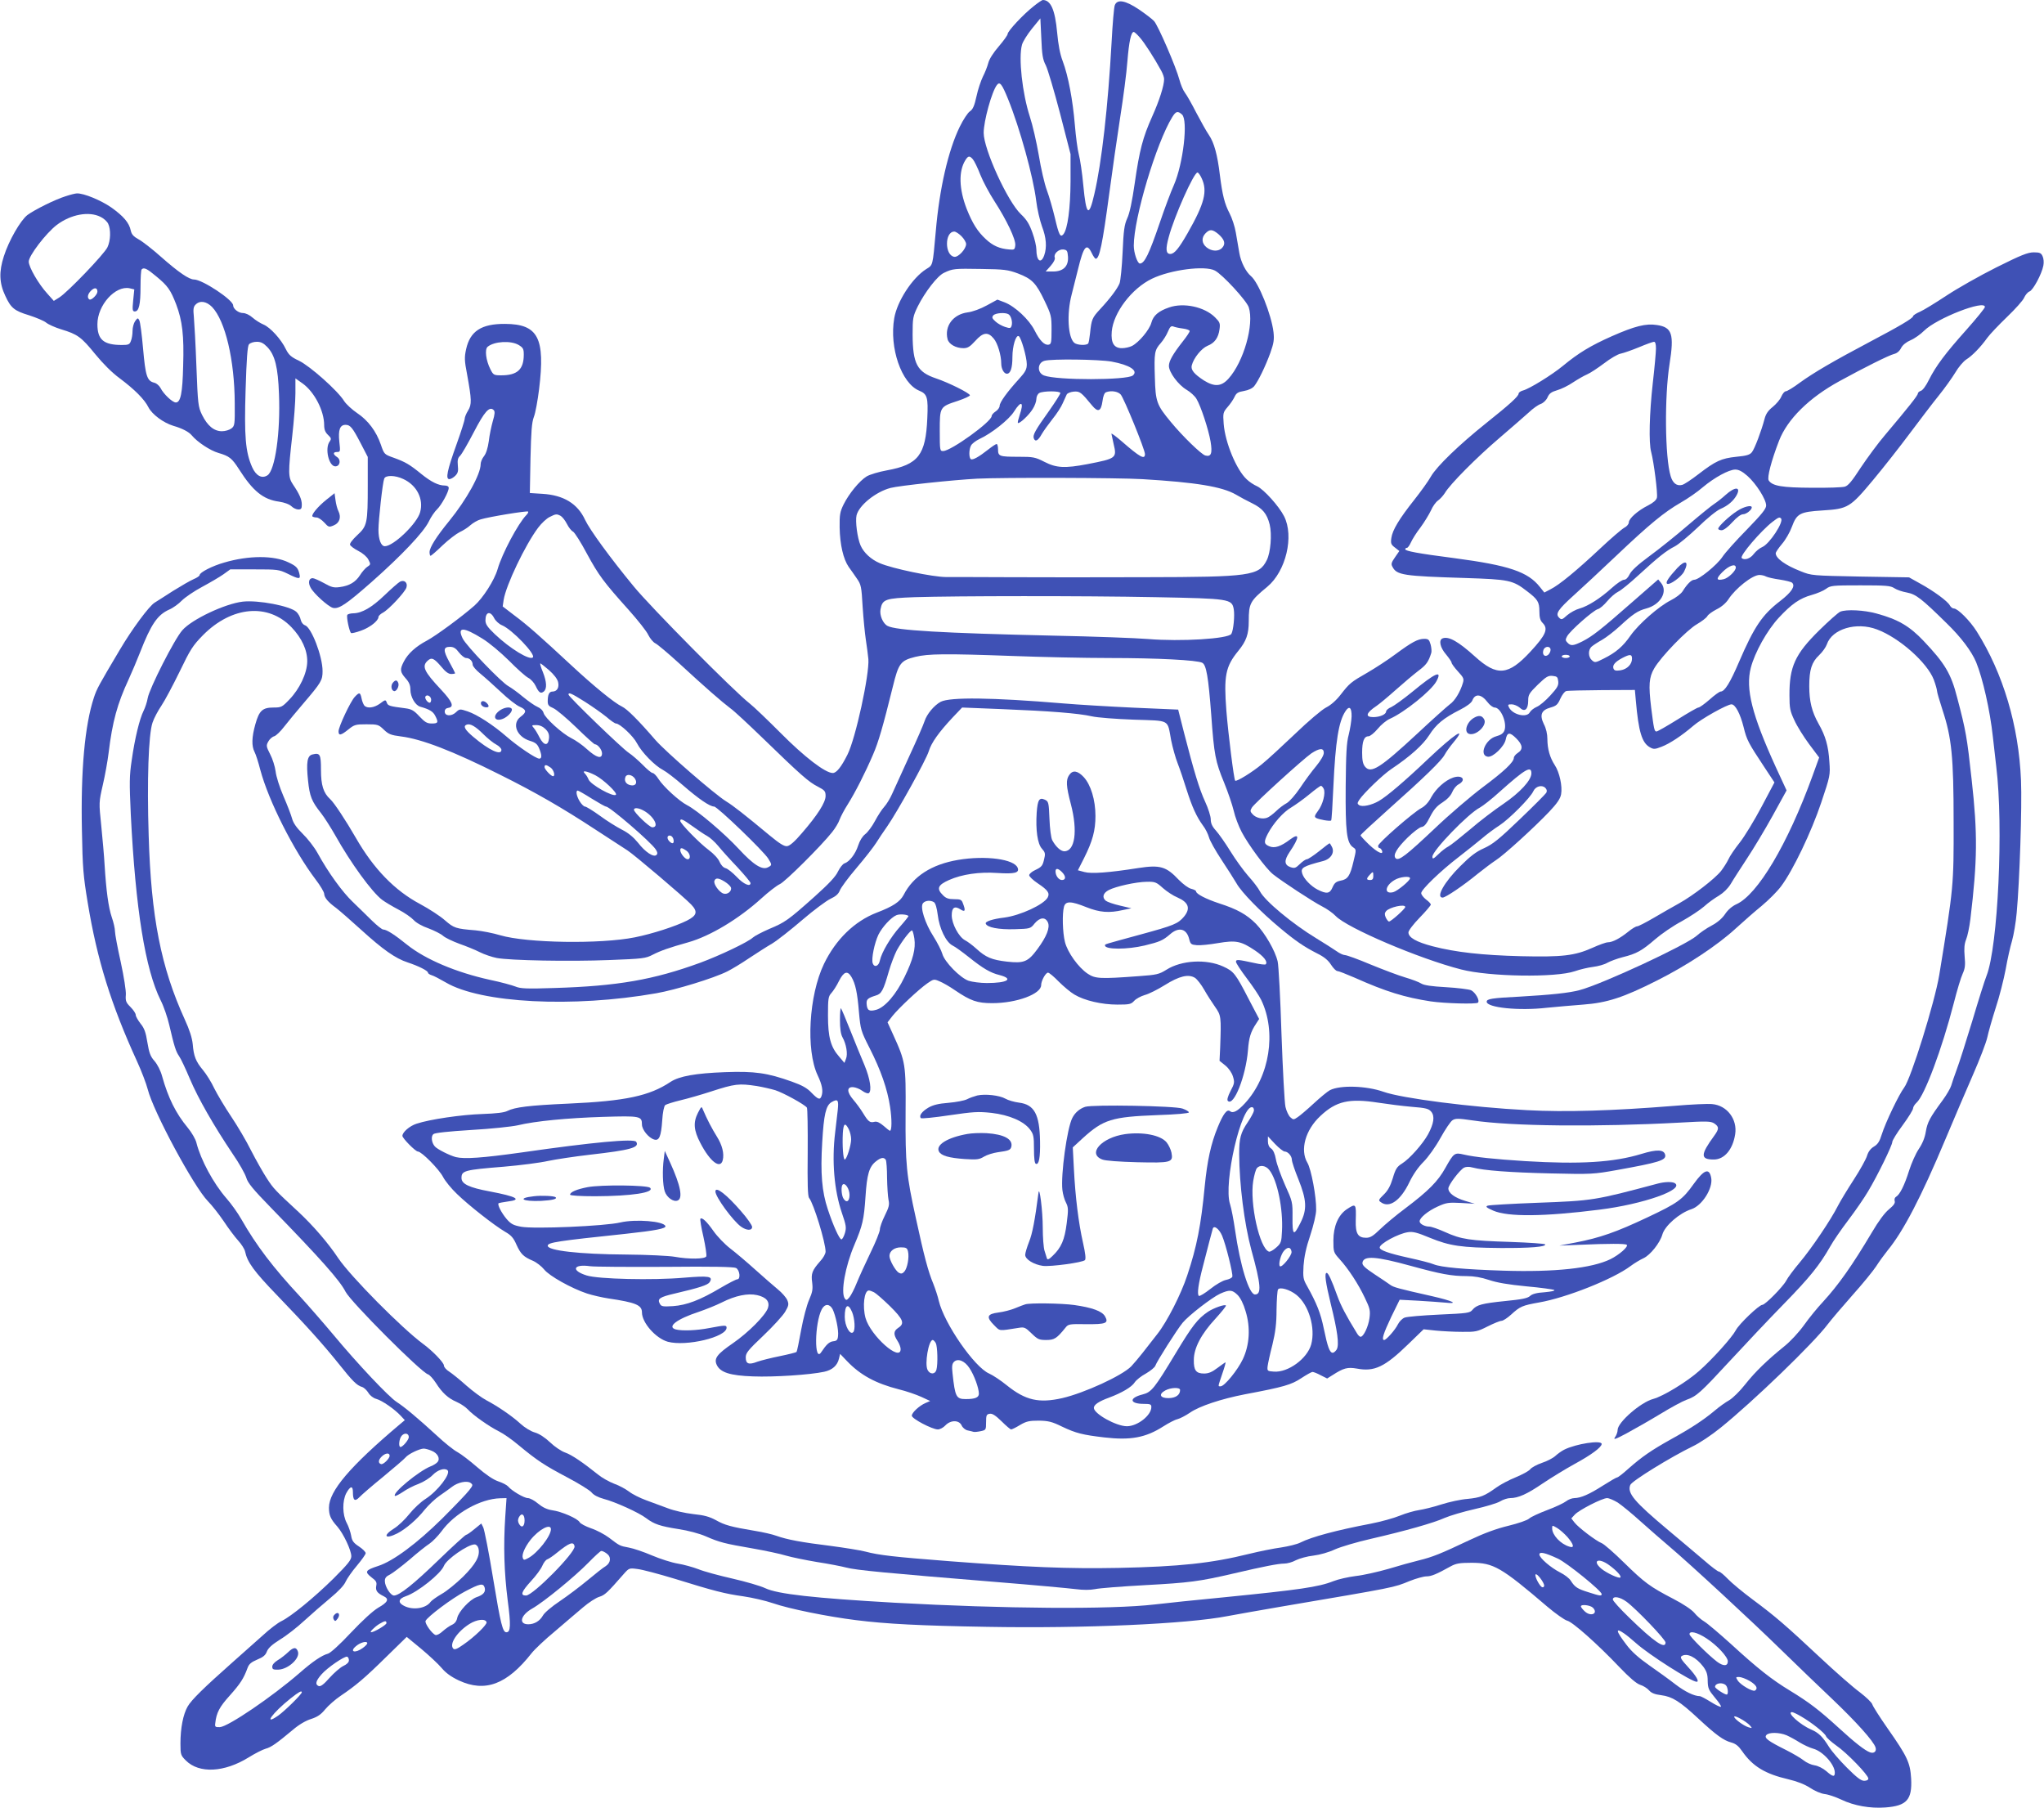 <?xml version="1.0" standalone="no"?>
<!DOCTYPE svg PUBLIC "-//W3C//DTD SVG 20010904//EN"
 "http://www.w3.org/TR/2001/REC-SVG-20010904/DTD/svg10.dtd">
<svg version="1.0" xmlns="http://www.w3.org/2000/svg"
 width="1280pt" height="1132pt" viewBox="0 0 1280 1132"
 preserveAspectRatio="xMidYMid meet">
<g transform="translate(0,1132) scale(0.1,-0.1)"
fill="#3f51b5" stroke="none">
<path d="M6473 11281 c-65 -51 -163 -156 -163 -174 0 -7 -25 -42 -55 -77 -34
-39 -60 -80 -66 -104 -6 -23 -21 -61 -34 -86 -12 -25 -31 -80 -40 -123 -13
-60 -23 -82 -41 -94 -13 -8 -42 -52 -64 -97 -72 -148 -127 -386 -150 -655 -20
-221 -17 -209 -60 -236 -87 -55 -182 -201 -200 -307 -32 -185 45 -408 156
-454 51 -21 57 -42 51 -173 -10 -230 -56 -290 -253 -326 -50 -9 -107 -26 -127
-38 -45 -28 -110 -107 -144 -175 -23 -47 -26 -65 -25 -145 2 -107 23 -198 57
-247 14 -19 37 -52 52 -74 25 -36 28 -49 35 -175 5 -75 14 -167 20 -206 6 -38
13 -93 16 -122 7 -96 -80 -497 -131 -598 -39 -78 -69 -115 -92 -115 -47 0
-178 101 -325 249 -80 80 -167 164 -195 186 -101 79 -619 602 -727 734 -146
177 -275 354 -304 416 -47 102 -135 155 -267 163 l-79 5 4 216 c4 171 8 225
21 260 10 25 24 103 33 175 39 320 -6 407 -213 408 -148 1 -219 -45 -244 -158
-11 -50 -11 -71 6 -158 29 -160 30 -188 6 -227 -12 -19 -21 -42 -21 -51 0 -10
-23 -82 -51 -160 -59 -164 -70 -218 -45 -218 9 0 26 10 37 21 17 17 20 30 16
65 -3 33 0 47 14 60 10 9 48 75 85 146 68 131 99 167 126 140 8 -8 7 -26 -6
-69 -9 -32 -21 -88 -25 -125 -6 -43 -17 -78 -30 -94 -12 -15 -21 -37 -21 -50
0 -63 -88 -222 -197 -356 -81 -99 -123 -166 -123 -195 0 -13 3 -23 6 -23 4 0
38 29 76 66 38 36 86 72 106 82 20 9 51 28 67 43 17 15 46 32 65 37 51 16 290
55 297 49 3 -4 -2 -13 -11 -22 -51 -52 -152 -241 -180 -339 -20 -69 -91 -180
-145 -228 -81 -71 -239 -187 -296 -218 -72 -38 -120 -82 -146 -132 -26 -50
-24 -65 11 -105 22 -24 30 -44 30 -71 0 -45 30 -98 62 -107 57 -16 80 -30 93
-56 22 -42 19 -49 -21 -49 -30 0 -43 8 -78 45 -33 36 -49 45 -86 50 -102 13
-111 16 -118 36 -7 19 -9 19 -42 -6 -37 -27 -81 -33 -99 -12 -6 8 -14 28 -17
45 -8 38 -14 39 -42 9 -27 -28 -102 -188 -102 -216 0 -29 15 -26 62 12 37 30
46 32 113 32 70 0 76 -2 108 -33 30 -29 45 -35 108 -43 129 -16 324 -91 619
-239 225 -112 391 -208 600 -345 91 -59 181 -118 200 -130 43 -28 352 -290
398 -338 43 -45 37 -69 -26 -101 -72 -36 -217 -83 -327 -105 -214 -43 -675
-36 -842 13 -46 14 -115 27 -155 31 -125 10 -135 14 -192 63 -29 26 -100 72
-156 102 -158 84 -290 220 -401 413 -62 108 -138 223 -161 243 -43 39 -58 88
-58 184 0 98 -6 108 -54 96 -32 -8 -39 -49 -27 -163 10 -99 23 -131 82 -205
21 -27 61 -90 90 -141 94 -168 228 -353 292 -401 17 -13 64 -41 102 -61 39
-20 81 -50 95 -65 15 -17 53 -39 94 -53 37 -14 78 -35 90 -46 13 -12 59 -34
102 -50 43 -15 102 -39 129 -53 28 -14 75 -30 105 -36 84 -16 458 -23 707 -13
208 8 226 10 270 33 51 26 102 44 223 78 138 39 317 147 458 275 45 41 97 81
115 89 32 13 260 240 328 326 20 25 41 60 47 79 7 18 29 61 51 95 46 73 110
199 158 311 34 78 62 175 124 425 36 148 49 164 140 187 81 20 190 21 604 6
182 -7 458 -13 615 -13 296 0 549 -13 579 -30 25 -13 38 -87 56 -325 18 -252
26 -293 81 -426 24 -59 51 -138 60 -176 8 -37 31 -97 50 -133 42 -80 152 -229
196 -264 55 -44 250 -172 307 -201 30 -15 68 -42 85 -60 71 -75 524 -268 786
-335 178 -46 593 -52 712 -11 31 11 82 23 114 27 32 4 72 15 90 26 18 10 61
26 96 35 86 21 121 41 203 112 38 33 112 84 165 112 52 29 116 71 141 93 25
23 67 53 93 68 29 18 56 44 74 73 15 26 61 97 101 158 41 62 114 183 162 270
l87 158 -68 147 c-149 327 -190 489 -156 621 25 96 101 233 175 313 80 86 131
122 207 143 32 9 73 26 89 38 28 21 41 22 215 22 161 0 189 -2 213 -18 15 -10
50 -22 79 -27 57 -11 91 -38 247 -191 91 -88 157 -176 186 -245 41 -100 87
-301 105 -469 6 -55 16 -138 21 -185 46 -374 11 -1127 -61 -1310 -11 -27 -51
-154 -89 -282 -39 -128 -82 -264 -97 -303 -14 -38 -30 -84 -35 -102 -5 -17
-29 -58 -53 -91 -81 -110 -96 -138 -106 -197 -6 -38 -21 -75 -44 -109 -19 -28
-46 -89 -61 -136 -28 -90 -58 -150 -81 -163 -9 -5 -12 -16 -9 -27 4 -13 -6
-27 -36 -52 -26 -21 -65 -73 -106 -143 -125 -210 -209 -329 -307 -436 -34 -36
-87 -101 -119 -146 -33 -46 -86 -103 -125 -134 -104 -84 -180 -157 -244 -238
-32 -41 -77 -85 -99 -98 -22 -12 -64 -42 -92 -66 -69 -58 -150 -111 -277 -181
-118 -66 -178 -107 -264 -183 -32 -29 -63 -53 -68 -53 -5 0 -45 -23 -89 -51
-86 -55 -138 -78 -180 -79 -15 0 -38 -9 -52 -20 -14 -11 -67 -36 -118 -55 -50
-19 -101 -42 -113 -53 -12 -11 -68 -30 -129 -45 -75 -18 -152 -46 -247 -91
-177 -84 -229 -105 -315 -126 -38 -9 -124 -33 -190 -53 -66 -19 -159 -40 -206
-45 -47 -6 -109 -20 -139 -32 -93 -37 -214 -54 -685 -101 -170 -16 -366 -37
-435 -45 -276 -32 -943 -27 -1628 11 -507 29 -732 54 -810 91 -29 14 -122 41
-205 60 -84 19 -180 45 -214 59 -34 13 -92 29 -129 35 -37 6 -109 29 -161 51
-51 22 -116 44 -144 49 -59 11 -58 11 -125 62 -28 21 -79 48 -113 59 -34 12
-66 29 -71 38 -12 23 -113 67 -172 75 -33 5 -60 18 -89 42 -22 19 -51 34 -63
34 -24 0 -102 46 -124 73 -8 9 -35 23 -62 32 -32 11 -76 41 -132 89 -46 40
-101 82 -123 94 -22 11 -81 58 -130 104 -118 108 -200 177 -251 210 -50 32
-246 240 -394 418 -62 74 -156 182 -209 240 -173 186 -276 322 -369 485 -22
39 -64 98 -94 132 -82 94 -161 241 -188 348 -5 22 -30 65 -55 95 -74 89 -122
186 -160 322 -9 34 -29 73 -47 94 -26 29 -34 51 -45 117 -10 63 -19 89 -43
118 -16 21 -30 45 -30 54 0 10 -15 32 -33 50 -28 28 -32 38 -29 76 2 25 -12
113 -32 206 -20 89 -36 175 -36 192 0 17 -9 57 -20 88 -21 62 -35 166 -45 328
-3 55 -13 166 -21 246 -15 145 -15 145 10 255 14 60 30 150 36 199 24 198 55
309 125 460 20 44 53 121 72 170 69 177 109 235 182 268 24 10 60 36 80 57 20
20 77 59 126 85 50 27 110 62 134 79 l43 31 152 0 c145 0 153 -1 207 -27 72
-36 83 -36 74 -1 -9 38 -20 49 -69 72 -90 44 -248 44 -401 -1 -75 -21 -155
-62 -155 -79 0 -5 -17 -17 -37 -25 -21 -9 -78 -42 -128 -73 -49 -32 -102 -65
-116 -74 -35 -21 -143 -167 -219 -296 -132 -222 -144 -244 -162 -299 -57 -172
-83 -458 -75 -831 4 -235 9 -288 36 -451 59 -360 147 -641 309 -995 28 -61 58
-140 67 -175 35 -140 289 -611 377 -701 24 -24 68 -80 98 -124 29 -44 70 -99
91 -122 21 -23 41 -54 44 -70 14 -66 56 -124 200 -273 182 -189 286 -304 387
-430 85 -107 113 -135 145 -144 13 -4 30 -21 40 -37 11 -18 31 -33 50 -38 36
-10 114 -64 153 -106 l25 -27 -30 -25 c-314 -265 -445 -419 -445 -523 0 -47
10 -71 53 -119 38 -44 87 -148 87 -185 0 -23 -21 -49 -112 -140 -122 -120
-264 -236 -325 -266 -22 -10 -76 -51 -120 -92 -45 -40 -130 -116 -189 -168
-177 -157 -255 -233 -279 -275 -28 -49 -45 -134 -45 -232 0 -69 2 -74 34 -106
83 -83 241 -75 394 20 40 25 88 49 106 54 34 9 68 33 171 119 36 31 80 57 113
67 40 13 62 28 88 60 20 24 63 62 97 85 95 64 151 111 288 246 l126 123 91
-75 c49 -41 107 -95 128 -120 25 -30 59 -55 108 -78 164 -76 301 -25 455 171
18 23 83 85 145 136 61 52 140 120 176 150 36 31 82 61 103 67 35 11 50 25
154 144 32 36 34 37 85 30 29 -3 134 -31 233 -61 248 -77 315 -94 430 -110 55
-8 138 -27 185 -43 100 -35 343 -84 520 -106 189 -24 407 -35 820 -42 608 -11
1255 18 1506 67 60 11 210 38 334 59 730 124 705 119 808 161 40 16 88 29 105
29 30 0 62 13 152 63 33 18 56 22 130 22 137 0 185 -27 475 -275 52 -44 108
-83 123 -87 34 -7 191 -147 327 -290 64 -67 107 -104 131 -112 20 -6 45 -22
56 -35 15 -17 36 -25 76 -30 69 -9 116 -38 232 -146 112 -104 158 -137 206
-150 29 -8 46 -22 69 -55 65 -94 144 -142 287 -175 59 -14 104 -32 138 -54 28
-19 68 -36 91 -39 22 -2 69 -18 105 -35 79 -38 180 -56 275 -49 135 10 169 49
162 181 -6 99 -23 137 -148 315 -48 69 -91 136 -95 149 -3 12 -39 46 -78 76
-40 29 -151 126 -247 216 -219 205 -283 260 -423 364 -62 46 -132 104 -157
130 -24 25 -49 46 -56 46 -6 0 -47 30 -90 68 -44 37 -146 124 -229 193 -211
177 -256 230 -236 281 9 25 257 177 391 242 41 19 120 72 174 116 205 165 586
533 673 650 23 30 92 111 153 180 62 69 128 150 148 180 19 30 52 75 72 100
99 120 211 335 364 700 52 124 129 304 171 400 42 96 83 202 90 235 7 33 31
117 53 186 23 69 50 177 62 240 11 63 29 143 40 179 10 36 24 115 29 175 18
193 34 665 27 829 -14 342 -112 670 -277 932 -42 67 -119 144 -143 144 -9 0
-20 9 -26 20 -14 26 -101 90 -187 137 l-68 38 -305 5 c-302 6 -306 6 -373 33
-97 38 -157 81 -157 113 0 7 18 33 39 58 22 25 50 74 62 107 31 84 50 94 192
103 160 10 173 18 318 192 65 78 168 209 229 291 61 81 141 187 180 235 38 47
85 113 105 146 19 33 50 69 68 81 36 22 90 77 132 136 16 22 72 81 123 130 52
50 101 104 108 122 8 17 22 34 33 38 22 7 77 109 87 162 4 19 2 45 -5 59 -9
20 -18 24 -55 24 -37 0 -80 -17 -234 -94 -104 -52 -245 -132 -313 -177 -68
-45 -143 -91 -166 -101 -24 -10 -43 -23 -43 -28 0 -12 -82 -61 -270 -160 -227
-120 -352 -193 -439 -256 -40 -30 -80 -54 -88 -54 -8 0 -20 -15 -28 -33 -7
-18 -32 -47 -54 -65 -29 -23 -43 -44 -51 -75 -19 -73 -62 -187 -79 -208 -13
-17 -34 -23 -98 -29 -94 -10 -129 -26 -237 -109 -44 -34 -89 -64 -102 -67 -34
-9 -59 11 -72 55 -36 117 -39 500 -7 701 30 189 16 231 -79 245 -69 11 -139
-7 -282 -70 -133 -59 -209 -105 -307 -186 -68 -56 -210 -144 -250 -154 -15 -4
-27 -13 -27 -19 0 -17 -55 -67 -203 -185 -170 -136 -309 -270 -346 -334 -16
-29 -63 -94 -104 -146 -96 -121 -137 -190 -144 -239 -5 -34 -2 -42 22 -60 l28
-22 -27 -39 c-23 -33 -26 -43 -16 -60 27 -52 67 -58 455 -70 275 -9 298 -13
388 -83 66 -50 77 -67 77 -125 0 -39 5 -58 20 -73 37 -37 22 -74 -76 -180
-139 -150 -209 -156 -347 -31 -104 94 -165 129 -203 114 -26 -10 -16 -57 21
-100 19 -23 35 -46 35 -52 0 -6 18 -31 40 -55 35 -38 39 -46 31 -72 -16 -55
-50 -112 -82 -134 -17 -13 -108 -94 -202 -182 -235 -218 -292 -254 -329 -208
-13 16 -18 39 -18 87 0 72 12 103 40 103 10 0 36 21 57 46 21 26 56 55 78 64
90 40 258 175 290 234 40 74 -6 54 -150 -65 -55 -45 -115 -88 -132 -96 -18 -7
-33 -20 -33 -28 0 -18 -39 -35 -80 -35 -53 0 -46 26 20 70 19 13 73 58 120
100 47 42 110 95 141 119 51 38 64 56 82 113 3 9 1 33 -4 52 -9 31 -14 36 -40
36 -40 0 -77 -20 -180 -96 -48 -36 -127 -87 -175 -115 -105 -60 -113 -67 -169
-139 -27 -35 -61 -65 -91 -80 -27 -14 -111 -85 -193 -164 -81 -77 -174 -163
-209 -191 -60 -50 -159 -111 -167 -103 -8 7 -44 298 -55 436 -17 220 -6 278
74 376 51 62 66 106 66 187 0 111 8 126 116 215 117 97 169 317 105 442 -32
63 -126 167 -168 187 -21 9 -51 29 -66 44 -64 59 -135 230 -144 347 -5 67 -4
72 24 105 17 19 36 47 44 64 11 24 22 31 59 37 28 5 52 16 64 30 26 33 69 121
101 208 22 62 25 85 20 130 -13 111 -94 312 -141 351 -32 27 -63 87 -73 145
-6 32 -15 90 -22 128 -6 37 -24 91 -39 120 -31 59 -45 114 -61 241 -15 126
-36 202 -68 249 -16 23 -51 86 -80 141 -28 55 -60 111 -71 125 -11 14 -26 50
-34 80 -21 80 -134 341 -159 368 -12 13 -55 46 -95 73 -85 57 -136 66 -151 26
-5 -12 -14 -117 -20 -232 -22 -398 -62 -754 -108 -950 -34 -149 -51 -136 -69
54 -7 77 -20 164 -28 193 -8 29 -19 113 -25 186 -13 155 -41 306 -76 399 -17
44 -28 103 -35 180 -13 142 -40 203 -90 203 -4 0 -30 -17 -57 -39z m76 -370
c12 -24 52 -159 89 -300 l66 -256 0 -170 c-1 -171 -18 -299 -45 -332 -19 -22
-28 -4 -53 103 -13 54 -35 132 -50 172 -15 40 -38 140 -51 221 -14 81 -39 190
-56 241 -47 145 -72 368 -49 450 5 19 33 64 62 100 l53 65 6 -125 c4 -103 9
-133 28 -169z m589 174 c28 -31 91 -129 134 -208 10 -18 18 -41 18 -52 0 -41
-30 -135 -75 -235 -59 -132 -79 -209 -109 -417 -16 -112 -32 -189 -47 -220
-18 -40 -23 -75 -29 -213 -4 -91 -13 -178 -19 -194 -14 -34 -57 -92 -122 -162
-50 -54 -54 -64 -63 -152 -3 -29 -8 -57 -11 -62 -9 -14 -68 -12 -87 3 -40 32
-49 182 -17 303 11 43 29 115 40 159 35 144 54 167 86 100 9 -19 20 -35 25
-35 23 0 42 91 84 405 19 143 50 359 69 481 19 121 40 279 45 350 10 123 23
184 40 184 4 0 22 -16 38 -35z m-825 -386 c73 -180 158 -487 176 -637 6 -51
23 -123 36 -159 27 -70 32 -131 14 -182 -20 -56 -49 -35 -49 37 0 20 -11 68
-25 106 -19 53 -35 80 -72 115 -84 80 -233 407 -233 509 0 74 51 259 83 300
18 23 31 7 70 -89z m1089 -96 c39 -35 8 -307 -51 -442 -18 -40 -58 -146 -88
-235 -68 -199 -96 -256 -125 -256 -15 0 -38 67 -38 112 0 172 141 643 241 805
23 37 34 40 61 16z m-1310 -280 c9 -10 30 -53 47 -97 17 -43 57 -117 88 -165
77 -119 134 -239 131 -276 -3 -28 -6 -30 -38 -27 -61 5 -102 23 -147 65 -51
47 -83 98 -119 188 -49 126 -52 238 -8 307 17 27 26 28 46 5z m1433 -119 c38
-81 18 -158 -88 -344 -55 -96 -83 -130 -108 -130 -28 0 -31 30 -10 106 34 128
157 404 180 404 5 0 17 -16 26 -36z m104 -349 c39 -34 48 -61 25 -86 -22 -25
-65 -24 -98 2 -31 25 -34 61 -6 89 26 26 42 25 79 -5z m-1608 -14 c16 -16 29
-38 29 -49 0 -31 -49 -84 -74 -80 -61 9 -61 158 0 158 9 0 29 -13 45 -29z
m667 -128 c4 -60 -29 -93 -94 -93 l-46 0 32 36 c19 22 29 42 25 52 -8 23 25
53 54 50 23 -3 26 -8 29 -45z m-314 -105 c89 -34 114 -60 167 -171 42 -88 44
-96 44 -182 0 -79 -2 -90 -18 -93 -26 -5 -55 24 -88 89 -34 68 -123 151 -188
176 l-45 17 -66 -36 c-40 -22 -89 -40 -121 -44 -90 -12 -146 -86 -125 -168 8
-31 52 -56 99 -56 27 0 41 9 74 45 49 55 80 59 116 15 24 -28 47 -104 47 -156
0 -33 17 -64 35 -64 23 0 35 35 35 105 0 68 22 141 40 130 15 -9 50 -132 50
-175 0 -32 -8 -48 -48 -92 -74 -81 -122 -147 -122 -169 0 -10 -11 -26 -25 -35
-14 -9 -25 -22 -25 -29 0 -35 -254 -218 -303 -219 -21 -1 -22 2 -22 126 0 151
0 151 113 188 42 14 76 30 76 35 -2 14 -135 80 -213 106 -118 40 -145 91 -146
274 0 104 2 114 32 176 45 90 124 193 165 211 54 26 65 27 233 24 144 -2 167
-5 229 -28z m1234 18 c48 -25 198 -188 212 -230 35 -107 -32 -342 -127 -447
-45 -50 -88 -52 -154 -11 -61 40 -83 66 -76 94 12 47 61 107 99 123 44 17 68
50 75 104 5 36 2 44 -28 74 -66 66 -197 94 -288 62 -67 -23 -99 -51 -111 -96
-12 -44 -77 -122 -121 -145 -16 -8 -44 -14 -63 -14 -50 0 -70 33 -64 104 10
118 125 270 252 331 116 56 331 84 394 51z m4822 -228 c0 -7 -52 -71 -116
-143 -133 -149 -190 -225 -235 -314 -18 -37 -39 -65 -50 -68 -10 -3 -19 -11
-19 -17 0 -12 -59 -86 -204 -258 -44 -51 -112 -144 -153 -205 -55 -85 -79
-114 -100 -120 -16 -5 -109 -8 -208 -7 -186 1 -246 11 -269 46 -11 18 16 122
65 249 52 134 188 269 379 373 155 85 309 162 342 170 17 4 34 18 43 37 10 19
32 37 60 49 24 10 62 37 84 59 78 78 381 196 381 149z m-6114 -46 c16 -10 26
-49 19 -71 -5 -17 -10 -18 -41 -8 -19 6 -46 21 -60 34 -21 19 -24 26 -14 38
13 16 77 20 96 7z m1091 -89 c24 -3 43 -10 43 -16 0 -6 -20 -36 -44 -66 -62
-79 -86 -122 -86 -152 0 -40 59 -119 110 -149 24 -14 53 -40 63 -58 27 -45 75
-191 88 -267 12 -73 4 -97 -33 -87 -24 6 -142 120 -216 210 -89 107 -96 127
-100 280 -5 154 -2 170 37 214 16 18 36 50 45 72 12 29 20 37 33 32 9 -4 36
-10 60 -13z m-4159 -103 c28 -17 32 -25 32 -60 0 -93 -40 -130 -141 -130 -46
0 -50 2 -68 38 -28 55 -37 125 -17 141 41 34 145 40 194 11z m7122 -22 c0 -24
-9 -122 -20 -218 -21 -187 -26 -373 -10 -430 17 -64 42 -261 36 -286 -4 -16
-23 -32 -56 -49 -64 -32 -120 -82 -120 -106 0 -10 -12 -25 -28 -33 -15 -8 -84
-67 -152 -131 -145 -136 -256 -228 -311 -255 l-38 -20 -28 35 c-75 95 -194
135 -533 180 -233 30 -310 45 -310 56 0 5 5 9 11 9 5 0 16 15 24 33 8 18 34
61 60 94 25 34 54 82 66 107 11 26 31 53 44 62 13 9 32 30 43 47 32 55 199
223 341 344 75 64 157 136 184 160 26 25 60 49 76 54 16 6 34 23 42 41 11 25
24 34 61 45 25 7 70 29 99 49 29 19 69 42 88 50 19 8 66 39 106 69 39 30 86
58 105 61 19 4 70 22 114 40 45 19 87 34 94 34 8 0 12 -15 12 -42z m-3409 -82
c114 -21 169 -57 133 -87 -37 -30 -476 -31 -556 0 -45 17 -42 80 3 92 44 13
342 9 420 -5z m-321 -197 c0 -7 -31 -55 -68 -108 -90 -126 -106 -155 -98 -176
9 -24 27 -14 49 26 11 19 41 61 67 94 27 33 56 78 65 100 10 22 21 47 25 55 4
8 23 16 44 18 38 3 46 -3 115 -87 37 -45 56 -37 65 27 4 32 12 52 22 56 31 12
74 6 92 -14 20 -22 152 -345 152 -373 0 -37 -30 -21 -147 81 -35 30 -63 51
-63 46 1 -5 7 -34 14 -65 21 -87 16 -90 -164 -125 -142 -27 -195 -24 -269 14
-59 30 -71 32 -162 32 -121 0 -129 3 -129 46 0 19 -4 34 -9 34 -5 0 -29 -16
-53 -35 -57 -45 -96 -67 -108 -60 -13 8 -13 61 1 86 6 11 29 29 52 40 76 35
186 122 217 172 46 73 64 61 35 -23 -8 -24 -13 -45 -11 -48 9 -8 70 49 93 87
13 20 23 48 23 63 0 15 8 31 18 37 24 14 132 14 132 0z m4303 -519 c55 -49
117 -147 117 -185 0 -21 -27 -54 -121 -151 -67 -68 -136 -145 -153 -171 -33
-50 -147 -143 -176 -143 -18 0 -45 -27 -73 -72 -10 -16 -43 -41 -75 -57 -76
-39 -199 -147 -251 -220 -47 -68 -92 -107 -169 -145 -51 -26 -55 -26 -73 -10
-24 21 -25 66 -1 86 9 8 38 27 65 42 26 15 75 53 110 85 82 76 113 97 166 111
90 24 137 106 93 160 l-18 22 -166 -145 c-196 -172 -245 -210 -309 -243 -57
-28 -72 -30 -93 -8 -13 13 -14 19 -3 39 17 34 165 164 193 171 13 3 39 26 59
50 20 24 50 50 68 59 18 8 75 55 127 103 124 114 176 155 228 181 23 12 88 66
145 120 57 56 119 106 142 115 46 20 81 50 101 87 27 52 -11 53 -69 1 -23 -21
-55 -46 -72 -57 -16 -10 -90 -70 -165 -134 -74 -64 -183 -151 -242 -194 -72
-53 -112 -90 -123 -113 -10 -21 -23 -34 -35 -34 -11 0 -45 -23 -76 -51 -72
-65 -149 -114 -202 -129 -23 -6 -58 -25 -78 -42 -32 -29 -36 -30 -51 -15 -24
24 -7 50 95 142 48 43 166 153 262 244 212 201 300 273 405 334 44 25 106 68
138 96 74 62 163 110 203 111 22 0 44 -11 77 -40z m-3790 -20 c336 -20 501
-47 587 -97 25 -15 70 -39 101 -54 65 -32 93 -65 110 -133 15 -61 6 -175 -18
-223 -49 -98 -101 -106 -763 -107 -289 -1 -669 -1 -845 0 -176 1 -356 1 -400
1 -82 0 -338 53 -416 87 -54 23 -100 65 -120 111 -20 46 -34 152 -25 189 16
63 121 147 213 171 53 14 390 50 543 58 160 8 877 6 1033 -3z m-3642 -230 c10
-6 28 -28 39 -50 11 -22 28 -44 39 -49 10 -6 49 -67 86 -137 74 -136 104 -177
263 -354 56 -63 112 -133 122 -156 11 -22 31 -46 44 -52 13 -6 82 -64 153
-129 156 -144 265 -239 317 -278 22 -15 114 -101 205 -189 234 -227 286 -273
342 -301 44 -23 49 -29 49 -59 0 -40 -50 -119 -148 -232 -45 -53 -76 -80 -93
-82 -18 -2 -46 15 -109 67 -159 132 -228 186 -272 213 -72 44 -379 311 -443
384 -106 123 -178 195 -210 210 -47 22 -176 127 -319 260 -195 181 -274 251
-355 311 l-73 56 6 41 c15 93 135 344 216 452 21 28 53 58 72 67 39 20 44 20
69 7z m7642 -16 c20 -20 -72 -160 -117 -179 -17 -7 -41 -27 -54 -44 -21 -29
-59 -41 -75 -25 -14 14 121 171 192 226 38 29 44 32 54 22z m-283 -308 c0 -20
-45 -64 -74 -72 -49 -12 -52 2 -10 44 41 41 84 56 84 28z m190 -56 c10 -5 49
-14 86 -19 37 -6 71 -14 77 -20 21 -21 -4 -59 -75 -114 -112 -86 -162 -159
-258 -382 -56 -131 -90 -185 -115 -185 -7 0 -38 -22 -69 -50 -31 -27 -63 -50
-70 -50 -7 0 -66 -34 -131 -75 -66 -41 -125 -75 -132 -75 -13 0 -16 15 -33
149 -17 142 -14 189 19 246 42 73 205 241 268 277 29 17 58 39 64 49 5 11 32
30 59 44 31 15 59 40 74 63 44 68 150 152 194 152 13 0 32 -4 42 -10z m-3825
-129 c466 -9 479 -11 491 -75 7 -40 -2 -133 -15 -155 -19 -31 -318 -49 -522
-32 -73 6 -339 16 -589 21 -703 16 -990 33 -1042 61 -29 15 -51 67 -44 104 12
63 29 69 215 76 258 8 1053 9 1506 0z m-4140 -132 c9 -17 31 -37 49 -44 62
-26 212 -182 193 -201 -20 -20 -142 54 -238 145 -47 45 -59 63 -59 87 0 54 31
61 55 13z m-75 -127 c43 -26 114 -86 167 -138 50 -51 105 -100 121 -108 16 -8
37 -31 46 -50 20 -43 32 -51 51 -36 21 17 19 60 -5 121 -12 28 -19 53 -17 55
2 2 26 -17 54 -41 32 -28 54 -57 58 -76 8 -34 -7 -59 -35 -59 -21 0 -30 -19
-30 -61 0 -23 6 -31 35 -43 20 -9 84 -63 144 -121 59 -58 112 -105 116 -105
18 0 45 -34 45 -57 0 -37 -34 -28 -93 25 -29 27 -74 58 -99 70 -58 29 -166
127 -174 158 -4 15 -19 30 -38 38 -17 7 -58 36 -91 63 -33 28 -74 57 -90 66
-43 22 -267 255 -288 300 -35 73 4 73 123 -1z m-146 -87 c15 -19 35 -35 45
-35 22 0 41 -19 41 -42 0 -9 21 -34 47 -55 26 -21 84 -73 130 -116 45 -43 98
-84 118 -92 43 -19 44 -34 5 -63 -57 -43 -24 -126 60 -151 33 -10 45 -20 56
-46 18 -43 18 -65 1 -65 -21 0 -135 77 -205 138 -84 73 -184 138 -244 158 -48
16 -50 16 -73 -6 -29 -27 -70 -24 -70 5 0 13 8 21 23 23 38 6 25 38 -46 114
-108 115 -122 147 -83 182 24 22 40 14 85 -39 25 -31 45 -45 61 -45 14 0 25 2
25 5 0 2 -16 34 -36 70 -40 73 -39 95 4 95 22 0 37 -9 56 -35z m6836 16 c0
-10 -7 -24 -15 -31 -21 -17 -39 1 -30 29 8 27 45 28 45 2z m120 -41 c0 -5 -11
-10 -25 -10 -14 0 -25 5 -25 10 0 6 11 10 25 10 14 0 25 -4 25 -10z m390 -14
c0 -35 -30 -66 -72 -73 -29 -4 -39 -2 -44 11 -8 21 10 42 55 66 48 25 61 25
61 -4z m-462 -142 c3 -26 -6 -41 -50 -89 -29 -32 -67 -64 -85 -71 -18 -8 -37
-23 -43 -34 -19 -36 -106 -16 -130 30 -9 18 -8 20 17 20 14 0 37 -10 50 -21
31 -30 53 -11 53 44 0 37 6 47 60 100 52 50 65 58 93 55 28 -3 32 -7 35 -34z
m486 -121 c17 -194 38 -264 88 -292 23 -13 31 -13 72 3 53 20 129 71 199 131
50 44 213 135 240 135 24 0 55 -59 76 -143 20 -82 30 -99 129 -249 l64 -97
-81 -153 c-45 -85 -106 -185 -136 -223 -31 -39 -63 -86 -71 -105 -9 -19 -30
-52 -46 -73 -39 -49 -175 -154 -263 -203 -38 -21 -110 -62 -159 -91 -50 -29
-96 -53 -104 -53 -8 0 -33 -15 -56 -34 -51 -41 -98 -66 -127 -66 -12 0 -56
-16 -98 -35 -110 -49 -188 -58 -446 -52 -242 6 -411 25 -553 62 -103 27 -152
55 -152 87 0 11 30 51 70 92 39 40 70 77 70 82 0 6 -13 20 -30 32 -16 13 -30
30 -30 40 0 22 121 139 236 227 49 38 114 90 144 115 30 26 80 63 110 82 59
38 194 173 212 214 14 31 54 42 75 21 10 -10 12 -20 6 -31 -5 -8 -79 -83 -166
-166 -130 -125 -169 -156 -224 -181 -50 -22 -86 -50 -148 -112 -101 -100 -155
-197 -111 -197 19 0 131 76 221 150 39 31 88 68 111 83 50 31 244 208 336 305
49 52 69 81 74 109 9 50 -10 138 -40 183 -30 46 -46 101 -46 164 0 30 -8 66
-22 92 -28 58 -16 88 42 104 35 10 45 18 61 55 11 24 27 46 37 48 9 3 110 5
224 6 l206 1 6 -67z m-6581 -7 c47 -30 108 -73 135 -95 26 -23 53 -41 59 -41
25 0 110 -80 132 -124 29 -56 112 -141 163 -167 21 -11 77 -54 125 -96 98 -85
168 -133 195 -133 20 0 309 -278 339 -326 24 -39 24 -41 -1 -54 -36 -20 -91
14 -184 115 -90 97 -259 241 -324 274 -50 26 -148 116 -178 163 -13 21 -30 38
-37 38 -7 0 -35 23 -62 51 -28 28 -67 62 -87 75 -42 27 -378 352 -378 365 0
16 17 9 103 -45z m-963 13 c0 -10 -4 -19 -9 -19 -14 0 -33 28 -27 39 10 16 36
1 36 -20z m6615 -15 c14 -19 35 -34 45 -34 38 0 79 -96 61 -144 -7 -18 -22
-28 -51 -36 -68 -18 -110 -120 -53 -128 32 -5 103 64 112 107 9 47 25 49 66 8
41 -41 44 -69 10 -91 -14 -9 -25 -23 -25 -31 0 -27 -63 -86 -196 -185 -73 -55
-208 -170 -299 -257 -177 -167 -226 -206 -245 -187 -19 19 7 63 75 130 35 34
74 64 87 66 17 2 31 19 53 63 23 45 41 67 77 90 31 20 52 42 62 65 8 20 26 42
40 49 51 28 22 62 -35 42 -49 -17 -106 -68 -136 -122 -17 -33 -40 -57 -63 -69
-49 -26 -270 -218 -270 -236 0 -8 4 -14 9 -14 5 0 11 -7 15 -15 12 -31 -27
-14 -80 36 -30 29 -54 55 -54 59 0 4 78 76 173 161 227 202 335 307 354 344 9
17 34 52 56 78 87 105 5 51 -161 -106 -145 -138 -257 -233 -307 -262 -47 -27
-104 -39 -124 -26 -12 8 -12 13 1 33 27 41 148 158 201 193 118 79 198 151
237 212 43 68 90 107 193 159 43 22 71 43 77 58 17 45 56 41 95 -10z m-851
-90 c-1 -27 -9 -78 -18 -114 -14 -51 -17 -121 -19 -325 -2 -281 6 -352 46
-380 21 -14 21 -15 3 -88 -21 -91 -36 -113 -81 -121 -28 -6 -38 -14 -50 -41
-17 -41 -37 -44 -94 -15 -41 21 -86 67 -96 100 -12 37 5 46 131 79 49 13 74
54 54 90 -6 12 -12 21 -14 21 -2 0 -32 -22 -66 -50 -34 -27 -69 -50 -76 -50
-7 0 -27 -13 -44 -30 -27 -26 -33 -28 -60 -19 -38 14 -39 42 -5 93 63 93 65
125 4 80 -58 -44 -97 -57 -130 -43 -34 14 -36 27 -10 78 34 65 97 137 148 166
26 16 77 52 113 82 35 29 68 53 72 53 4 0 12 -8 17 -18 14 -26 -5 -100 -36
-140 -20 -27 -23 -36 -12 -43 17 -10 89 -23 95 -16 3 2 9 98 14 213 13 284 33
406 75 470 24 38 40 25 39 -32z m-5437 -111 c26 -26 63 -56 81 -65 17 -9 32
-24 32 -33 0 -38 -77 -3 -177 82 -52 44 -65 67 -40 76 22 8 55 -11 104 -60z
m389 32 c19 -19 24 -34 22 -58 -5 -49 -32 -47 -59 5 -12 24 -28 51 -37 61 -14
16 -13 17 17 17 21 0 41 -9 57 -25z m4874 -149 c0 -15 -20 -49 -48 -83 -27
-32 -72 -93 -101 -137 -31 -45 -66 -85 -84 -95 -17 -9 -47 -31 -66 -50 -19
-18 -44 -37 -56 -41 -29 -11 -71 -1 -91 22 -16 17 -16 22 -4 42 19 30 319 302
372 339 52 34 78 35 78 3z m-4842 -92 c20 -14 31 -54 15 -54 -12 0 -53 43 -53
57 0 17 11 16 38 -3z m6142 -36 c0 -43 -71 -120 -175 -191 -55 -37 -150 -109
-210 -161 -61 -51 -121 -99 -135 -106 -14 -7 -42 -28 -62 -48 -32 -31 -38 -33
-38 -16 0 38 225 271 298 308 18 10 75 54 125 100 158 141 197 164 197 114z
m-5862 -12 c50 -26 140 -111 129 -122 -16 -17 -162 65 -172 97 -4 10 -13 26
-21 34 -24 24 8 19 64 -9z m248 -21 c18 -28 3 -49 -29 -41 -27 6 -40 27 -30
52 8 20 42 14 59 -11z m-271 -125 c44 -27 84 -50 90 -50 23 0 281 -222 311
-268 12 -18 13 -27 5 -35 -17 -17 -70 17 -116 77 -28 34 -60 61 -100 81 -33
17 -96 56 -139 88 -43 31 -85 57 -93 57 -7 0 -22 15 -33 33 -20 33 -26 67 -12
67 4 0 43 -22 87 -50z m323 -74 c65 -34 104 -106 57 -106 -18 0 -115 93 -115
110 0 14 26 13 58 -4z m310 -100 c33 -24 73 -51 90 -60 17 -9 48 -37 69 -62
21 -26 75 -86 121 -134 45 -49 82 -93 82 -99 0 -26 -44 -7 -86 38 -26 27 -57
52 -70 55 -15 4 -29 20 -38 40 -8 20 -37 51 -68 74 -56 41 -178 166 -178 182
0 18 17 10 78 -34z m-120 -84 c4 -24 -7 -29 -26 -10 -18 18 -15 40 6 36 9 -2
18 -13 20 -26z m80 -68 c25 -17 30 -54 8 -54 -16 0 -46 37 -46 57 0 17 11 16
38 -3z m4302 -159 c0 -18 -5 -25 -20 -25 -24 0 -25 8 -3 32 21 23 23 23 23 -7z
m230 -14 c0 -15 -79 -80 -105 -87 -59 -15 -53 40 8 76 32 20 97 27 97 11z
m-4292 -21 c18 -11 35 -27 39 -36 8 -22 -20 -47 -46 -39 -27 8 -65 61 -57 80
7 20 25 19 64 -5z m4262 -159 c0 -11 -89 -91 -102 -91 -4 0 -13 11 -20 25 -8
19 -8 28 2 40 21 25 120 47 120 26z m-6240 -3319 c0 -17 -38 -62 -52 -62 -14
0 -9 53 8 71 18 20 44 15 44 -9z m144 -86 c37 -15 54 -49 36 -70 -6 -8 -25
-20 -43 -27 -75 -30 -242 -168 -224 -185 3 -3 25 8 49 24 24 17 68 40 99 51
31 12 70 36 89 56 31 32 75 46 93 29 21 -22 -62 -130 -138 -179 -29 -18 -75
-61 -102 -95 -26 -33 -69 -74 -95 -90 -74 -46 -57 -70 20 -31 54 28 124 88
172 149 23 28 65 68 93 87 29 20 64 45 78 56 36 28 94 40 116 24 16 -12 15
-15 -9 -46 -14 -19 -90 -98 -169 -177 -157 -155 -307 -267 -401 -297 -80 -26
-86 -36 -43 -70 31 -23 36 -32 31 -55 -5 -29 5 -44 48 -65 34 -17 25 -37 -35
-71 -35 -21 -98 -79 -172 -157 -69 -74 -128 -127 -143 -131 -38 -10 -96 -49
-177 -120 -174 -151 -448 -337 -500 -340 -29 -1 -32 2 -29 24 7 66 26 102 91
174 67 75 87 107 111 172 9 25 23 37 61 53 37 15 52 28 60 50 8 21 31 43 82
75 40 24 108 77 152 118 44 40 117 104 163 142 52 43 88 81 97 104 9 19 40 64
70 99 30 36 55 71 55 78 0 8 -19 27 -42 42 -35 23 -44 36 -49 68 -4 22 -16 58
-28 80 -27 51 -28 136 -3 185 25 46 42 50 42 8 0 -53 12 -62 41 -32 13 14 80
72 149 128 69 57 132 111 140 121 17 21 86 54 113 55 10 0 33 -6 51 -14z
m-264 -31 c0 -17 -40 -57 -54 -52 -19 6 -17 26 3 46 24 24 51 27 51 6z m724
-382 c-12 -183 -7 -345 15 -521 21 -158 19 -202 -8 -202 -23 0 -36 52 -82 331
-27 166 -56 313 -63 326 l-12 24 -43 -35 c-24 -20 -47 -36 -52 -36 -5 0 -82
-70 -170 -155 -159 -154 -248 -225 -282 -225 -21 0 -57 56 -57 91 0 19 8 29
33 41 17 9 72 51 122 93 49 43 106 88 125 100 19 13 52 47 74 76 81 113 244
205 369 208 l39 1 -8 -117z m6967 89 c24 -16 89 -69 143 -118 55 -49 136 -120
180 -157 130 -110 516 -467 706 -653 96 -94 239 -231 317 -305 145 -138 256
-261 268 -300 8 -24 -9 -40 -34 -31 -32 11 -98 63 -196 153 -124 113 -184 159
-305 233 -114 69 -202 138 -372 294 -71 64 -145 127 -165 139 -19 11 -48 36
-63 55 -17 20 -69 55 -131 87 -148 77 -180 101 -309 227 -63 62 -126 117 -140
122 -34 13 -145 97 -170 129 l-20 26 22 24 c27 29 172 103 202 103 12 0 42
-13 67 -28z m-6846 -112 c0 -39 -19 -50 -35 -21 -8 15 -8 27 0 42 16 29 35 18
35 -21z m6531 -104 c40 -47 45 -71 12 -60 -55 16 -108 73 -108 114 0 21 0 21
31 3 17 -10 46 -36 65 -57z m-6366 49 c0 -43 -85 -151 -143 -181 -24 -13 -28
-13 -33 1 -8 20 12 67 47 112 54 68 129 107 129 68z m148 -107 c7 -37 -260
-308 -304 -308 -38 0 -29 24 32 91 31 33 62 76 70 95 8 19 22 38 32 41 9 3 37
22 61 42 77 62 103 72 109 39z m-602 -12 c12 -48 -16 -98 -96 -178 -43 -42
-103 -91 -134 -108 -31 -18 -62 -40 -69 -49 -29 -42 -112 -55 -168 -25 -39 20
-34 44 13 60 74 25 219 141 238 190 16 41 150 134 192 134 10 0 20 -10 24 -24z
m802 -32 c31 -21 28 -58 -5 -80 -16 -9 -66 -49 -113 -88 -47 -39 -125 -98
-174 -131 -51 -34 -97 -73 -106 -90 -19 -34 -53 -55 -92 -55 -62 0 -48 57 24
98 73 41 268 201 353 288 39 40 75 73 80 73 6 1 21 -6 33 -15z m5958 -33 c58
-27 274 -202 274 -222 0 -13 -10 -12 -81 11 -71 22 -86 32 -112 72 -9 16 -40
39 -68 53 -59 30 -129 91 -129 112 0 19 34 12 116 -26z m320 -40 c48 -35 79
-69 71 -78 -9 -8 -85 27 -119 55 -60 51 -18 71 48 23z m-406 -129 c0 -7 -6
-12 -12 -10 -16 5 -49 68 -42 80 7 11 54 -50 54 -70z m-6635 -12 c8 -27 -8
-46 -50 -60 -42 -14 -114 -91 -122 -131 -4 -20 -15 -34 -32 -42 -14 -6 -40
-24 -58 -40 -18 -17 -38 -27 -46 -24 -23 9 -68 73 -62 88 11 26 167 143 248
185 93 49 113 53 122 24z m7151 -89 c60 -44 244 -236 244 -255 0 -45 -72 4
-227 155 -57 55 -103 106 -103 114 0 24 44 17 86 -14z m-211 -37 c36 -37 -13
-59 -51 -23 -13 12 -24 26 -24 31 0 15 58 8 75 -8z m-6928 -91 c5 -14 -75 -92
-145 -140 -38 -27 -55 -34 -63 -26 -28 28 23 106 101 155 46 29 100 35 107 11z
m-627 -6 c0 -11 -78 -57 -96 -57 -12 0 21 33 51 52 36 21 45 22 45 5z m7750
-64 c14 -9 48 -37 75 -61 80 -72 347 -242 380 -242 18 0 -3 37 -52 90 -45 49
-54 63 -42 71 33 21 89 -6 135 -66 21 -29 28 -48 28 -89 1 -47 6 -58 45 -105
24 -28 41 -54 38 -57 -3 -4 -32 10 -64 30 -32 20 -63 36 -68 36 -36 0 -93 28
-152 73 -37 29 -112 83 -165 120 -66 46 -112 87 -143 129 -66 86 -71 110 -15
71z m516 -31 c66 -43 134 -116 134 -144 0 -31 -28 -32 -68 -2 -56 43 -172 158
-172 172 0 23 48 12 106 -26z m-8386 -31 c0 -5 -13 -19 -29 -30 -47 -34 -84
-24 -43 11 28 25 72 36 72 19z m-115 -107 c0 -12 -13 -25 -35 -35 -19 -9 -58
-43 -86 -74 -36 -41 -56 -56 -68 -52 -24 10 -19 32 17 73 36 42 145 116 161
111 6 -2 11 -12 11 -23z m8772 -129 c42 -25 54 -47 33 -60 -14 -9 -90 35 -108
63 -13 21 -13 22 8 22 13 0 43 -11 67 -25z m-149 -27 c13 -13 17 -58 5 -58
-14 0 -73 39 -73 48 0 24 47 31 68 10z m-8918 -44 c0 -12 -108 -118 -148 -146
-97 -67 -36 17 78 108 52 41 70 51 70 38z m9389 -151 c66 -38 150 -105 156
-124 3 -9 32 -35 64 -58 66 -45 201 -185 201 -207 0 -8 -10 -14 -26 -14 -20 0
-47 21 -109 83 -45 45 -94 102 -110 127 -41 66 -65 90 -113 111 -70 30 -157
109 -120 109 6 0 32 -12 57 -27z m-321 -56 c16 -19 16 -19 -8 -12 -31 9 -90
53 -90 66 0 13 75 -29 98 -54z m230 -62 c20 -9 57 -29 82 -45 25 -15 63 -33
85 -39 60 -16 135 -99 135 -150 0 -29 -13 -26 -54 10 -20 17 -51 33 -73 36
-21 3 -51 17 -67 30 -16 13 -66 43 -110 65 -114 57 -140 76 -125 94 15 19 81
18 127 -1z"/>
<path d="M10879 8121 c-49 -31 -119 -97 -119 -111 0 -6 10 -10 21 -10 13 0 40
20 67 50 28 31 54 50 67 50 20 0 55 27 55 43 0 17 -50 5 -91 -22z"/>
<path d="M10503 7763 c-55 -60 -75 -91 -63 -98 16 -10 89 43 106 76 33 65 9
77 -43 22z"/>
<path d="M3012 6913 c2 -10 13 -19 26 -21 24 -4 29 7 10 26 -18 18 -40 15 -36
-5z"/>
<path d="M3126 6869 c-49 -38 -23 -74 33 -45 31 17 55 49 44 60 -13 13 -51 5
-77 -15z"/>
<path d="M9231 6826 c-46 -26 -66 -90 -31 -101 45 -14 117 57 93 93 -13 22
-32 25 -62 8z"/>
<path d="M2092 1207 c-7 -8 -7 -18 -2 -27 8 -13 11 -12 24 5 22 30 1 50 -22
22z"/>
<path d="M1804 975 c-17 -16 -46 -39 -65 -50 -20 -12 -34 -28 -34 -40 0 -17 6
-20 38 -19 61 2 136 70 123 112 -10 31 -28 30 -62 -3z"/>
<path d="M410 10091 c-67 -21 -193 -84 -238 -117 -44 -34 -117 -161 -148 -259
-31 -96 -29 -167 9 -247 35 -76 56 -94 149 -122 46 -15 94 -35 107 -46 13 -11
55 -30 94 -42 103 -31 126 -48 213 -155 50 -61 106 -117 154 -152 91 -68 155
-131 180 -182 23 -44 93 -96 155 -115 56 -16 98 -38 116 -60 35 -42 115 -95
167 -110 68 -20 84 -32 130 -104 86 -135 151 -188 250 -201 33 -5 63 -16 76
-28 12 -12 32 -21 44 -21 18 0 22 6 22 30 0 33 -15 67 -55 126 -31 46 -31 73
-5 304 11 96 20 217 20 268 l0 93 45 -32 c74 -53 135 -171 135 -261 0 -28 7
-45 24 -61 21 -20 22 -25 10 -42 -31 -42 -5 -155 36 -155 29 0 37 41 11 58
-27 18 -27 32 0 32 20 0 21 3 14 64 -8 75 4 106 39 106 30 0 44 -18 96 -118
l43 -83 0 -177 c0 -238 -3 -255 -66 -313 -30 -28 -48 -52 -45 -60 3 -8 27 -26
53 -39 27 -14 53 -36 62 -54 15 -29 15 -31 -7 -45 -12 -8 -33 -32 -46 -53 -28
-43 -66 -66 -127 -74 -37 -5 -52 -1 -98 25 -31 17 -63 31 -71 31 -24 0 -30
-28 -13 -59 18 -36 111 -120 140 -127 37 -9 84 23 241 161 191 169 326 312
359 379 14 30 38 64 52 77 27 26 73 109 73 134 0 9 -9 15 -25 15 -39 0 -84 22
-145 71 -76 62 -101 76 -172 102 -62 22 -62 22 -83 83 -29 84 -80 152 -149
198 -31 21 -68 55 -81 75 -40 65 -214 219 -282 252 -51 24 -65 37 -83 73 -29
61 -97 136 -140 154 -19 8 -50 27 -68 43 -19 17 -44 29 -61 29 -27 0 -61 26
-61 48 0 34 -193 162 -245 162 -31 0 -97 45 -208 143 -54 48 -117 97 -140 109
-31 17 -43 31 -48 54 -10 49 -45 90 -122 145 -65 45 -173 90 -216 88 -9 0 -41
-8 -71 -18z m220 -129 c19 -9 40 -28 47 -42 18 -36 16 -106 -4 -148 -20 -43
-250 -282 -301 -314 l-35 -22 -41 46 c-55 60 -116 166 -116 200 0 37 108 178
176 230 88 66 201 87 274 50z m348 -372 c73 -60 90 -85 125 -175 39 -103 50
-196 44 -385 -4 -172 -16 -230 -46 -230 -21 0 -77 53 -96 91 -8 15 -26 30 -40
33 -44 11 -54 42 -69 213 -8 89 -18 169 -24 178 -8 16 -11 15 -26 -6 -9 -13
-16 -40 -16 -61 0 -20 -4 -48 -10 -62 -8 -23 -15 -26 -57 -26 -114 0 -153 33
-153 130 0 119 112 244 202 225 l29 -7 -7 -69 c-6 -60 -4 -69 10 -69 26 0 36
43 36 154 0 56 3 106 7 109 14 15 34 5 91 -43z m-368 -96 c0 -19 -38 -56 -50
-49 -16 10 -11 34 10 55 22 22 40 19 40 -6z m718 -96 c83 -87 141 -332 142
-603 1 -132 0 -141 -20 -157 -13 -10 -39 -18 -60 -18 -50 0 -91 34 -125 103
-24 50 -26 65 -35 302 -5 138 -13 277 -16 311 -5 49 -3 63 11 77 27 27 67 21
103 -15z m347 -252 c47 -50 66 -126 72 -292 10 -239 -24 -479 -72 -510 -35
-23 -72 -3 -96 51 -42 95 -50 192 -41 484 6 197 12 274 21 285 8 9 29 16 49
16 26 0 42 -8 67 -34z m850 -825 c85 -39 129 -125 106 -208 -19 -71 -167 -213
-221 -213 -24 0 -40 42 -40 103 0 60 26 296 36 320 8 23 68 22 119 -2z"/>
<path d="M2045 8192 c-54 -43 -98 -96 -88 -106 4 -3 15 -6 25 -6 11 0 32 -14
48 -31 27 -30 30 -31 59 -19 37 15 49 50 31 88 -8 15 -16 47 -19 71 l-6 43
-50 -40z"/>
<path d="M2505 7678 c-11 -6 -54 -44 -96 -84 -80 -77 -142 -113 -196 -114 -17
0 -35 -5 -38 -10 -7 -12 13 -107 24 -114 3 -2 31 4 61 15 55 19 110 62 110 86
0 7 13 19 28 27 35 18 138 128 147 157 10 30 -13 51 -40 37z"/>
<path d="M1520 7553 c-111 -13 -319 -111 -378 -179 -49 -54 -207 -366 -217
-425 -4 -24 -16 -60 -26 -80 -25 -50 -55 -173 -74 -308 -15 -99 -15 -141 -6
-340 30 -596 91 -971 187 -1164 19 -37 43 -107 54 -155 31 -133 41 -165 61
-194 11 -15 41 -79 68 -143 53 -125 151 -295 267 -468 41 -59 79 -127 86 -150
9 -33 42 -73 153 -187 315 -324 433 -457 469 -528 32 -63 471 -503 516 -517
10 -3 32 -27 49 -53 40 -63 77 -97 131 -120 25 -11 56 -32 70 -47 33 -36 133
-107 196 -138 28 -14 82 -52 121 -85 116 -96 161 -126 303 -201 74 -39 144
-82 155 -96 13 -16 40 -30 76 -40 70 -18 221 -86 266 -121 49 -37 87 -50 202
-68 60 -9 131 -28 170 -45 87 -38 119 -46 293 -76 80 -14 175 -34 210 -45 34
-10 122 -28 193 -40 72 -11 155 -27 185 -35 59 -16 249 -34 935 -90 237 -19
462 -40 502 -45 47 -6 88 -6 120 0 26 6 167 17 313 25 277 15 340 23 555 73
188 44 280 62 317 62 19 0 52 9 73 21 22 11 72 25 110 29 41 5 97 21 135 39
36 16 137 46 225 66 213 49 391 99 462 131 32 14 116 39 187 55 71 16 144 38
161 49 18 11 46 20 62 20 50 0 106 25 204 92 52 35 142 90 200 122 105 57 169
105 169 125 0 26 -162 1 -235 -36 -16 -8 -41 -26 -55 -39 -14 -13 -52 -33 -83
-43 -32 -11 -66 -29 -75 -41 -9 -11 -50 -33 -91 -50 -40 -16 -95 -45 -121 -64
-74 -53 -99 -63 -180 -71 -41 -3 -115 -19 -165 -35 -49 -16 -112 -31 -139 -35
-27 -4 -81 -19 -120 -35 -39 -16 -120 -38 -181 -50 -216 -41 -372 -83 -441
-118 -21 -11 -76 -24 -121 -31 -45 -6 -135 -24 -200 -40 -238 -59 -436 -80
-818 -88 -318 -6 -562 4 -1060 42 -350 27 -442 38 -525 60 -30 8 -129 24 -220
36 -179 22 -271 39 -338 63 -24 9 -85 23 -135 31 -150 25 -189 36 -244 67 -41
22 -73 31 -142 38 -51 6 -119 21 -158 36 -37 14 -99 37 -138 51 -38 14 -86 38
-106 54 -20 15 -61 38 -93 49 -31 12 -76 37 -99 56 -99 79 -167 125 -207 139
-24 8 -67 37 -95 64 -33 31 -68 54 -96 62 -25 7 -64 31 -89 54 -53 49 -146
112 -215 148 -27 14 -84 56 -125 92 -41 37 -90 76 -107 87 -18 11 -33 28 -33
38 0 18 -70 91 -130 135 -133 98 -452 420 -531 536 -65 98 -159 206 -250 291
-145 134 -156 145 -198 210 -23 35 -67 113 -98 173 -30 61 -87 157 -126 215
-39 58 -86 137 -105 175 -18 39 -50 90 -71 115 -45 54 -58 87 -64 162 -4 39
-20 90 -50 155 -149 327 -211 640 -226 1153 -11 342 -1 632 24 705 9 28 35 76
56 107 21 31 72 127 114 213 67 139 82 163 147 229 180 181 408 201 554 48 64
-67 99 -143 98 -214 -1 -73 -47 -171 -113 -239 -44 -46 -50 -49 -98 -49 -69 0
-90 -19 -114 -105 -23 -82 -24 -136 -5 -173 8 -15 24 -65 36 -112 52 -195 209
-505 346 -686 30 -39 54 -80 54 -90 1 -24 24 -52 75 -89 22 -17 93 -79 158
-138 133 -121 213 -178 290 -203 67 -22 127 -52 127 -64 0 -5 10 -12 23 -16
12 -3 52 -24 88 -45 220 -130 796 -160 1319 -68 120 21 360 94 445 137 28 14
88 50 135 82 47 31 112 73 145 92 33 20 118 87 189 148 71 61 151 120 176 132
34 16 50 30 59 52 6 17 53 81 106 143 52 61 107 132 122 156 16 25 46 71 69
103 64 92 244 417 260 470 16 53 62 118 150 212 l59 62 250 -10 c300 -12 478
-26 562 -45 34 -8 152 -17 263 -21 232 -8 209 5 234 -129 9 -44 27 -110 41
-145 14 -36 39 -110 56 -165 34 -107 62 -169 103 -225 15 -19 31 -52 37 -73 5
-20 41 -84 78 -140 37 -56 80 -123 95 -149 30 -54 150 -177 269 -276 99 -83
152 -119 234 -161 45 -22 70 -43 88 -71 14 -22 32 -40 40 -40 8 0 56 -19 107
-41 197 -88 315 -124 478 -149 89 -13 285 -18 295 -8 14 13 -16 65 -43 78 -15
6 -86 15 -157 19 -91 5 -138 12 -155 23 -14 9 -59 26 -100 38 -41 12 -139 49
-217 81 -78 33 -150 59 -161 59 -10 0 -34 11 -53 25 -19 13 -75 49 -126 80
-150 91 -322 234 -353 294 -10 20 -43 63 -73 96 -29 33 -80 103 -112 155 -32
52 -73 110 -91 130 -23 25 -32 45 -32 70 0 19 -16 69 -35 110 -36 78 -69 186
-132 431 l-37 146 -277 12 c-152 7 -352 19 -446 27 -443 37 -705 40 -764 10
-41 -22 -87 -77 -101 -121 -7 -22 -50 -121 -96 -220 -45 -99 -93 -205 -107
-235 -13 -30 -36 -67 -50 -82 -14 -15 -40 -55 -58 -89 -18 -34 -46 -71 -61
-82 -17 -13 -34 -40 -44 -71 -17 -53 -55 -102 -86 -112 -10 -3 -28 -26 -40
-50 -15 -33 -57 -77 -147 -158 -166 -148 -185 -161 -283 -202 -46 -20 -92 -44
-103 -54 -31 -29 -208 -113 -330 -158 -293 -107 -519 -146 -910 -158 -178 -6
-216 -4 -247 9 -20 8 -92 28 -160 42 -213 47 -404 128 -519 220 -78 63 -128
95 -149 95 -8 0 -39 25 -70 55 -30 30 -85 83 -121 118 -65 62 -153 183 -221
307 -20 36 -62 90 -93 120 -38 37 -59 68 -66 95 -6 22 -30 85 -54 140 -24 55
-46 125 -49 155 -4 30 -19 79 -34 107 -25 49 -26 55 -12 80 8 15 25 30 37 33
11 3 40 30 64 62 24 31 78 96 120 145 111 130 119 144 119 201 0 93 -70 274
-110 287 -12 4 -23 18 -27 35 -3 16 -15 38 -27 49 -40 37 -240 75 -336 64z"/>
<path d="M11524 7490 c-12 -5 -71 -57 -132 -117 -151 -149 -187 -227 -186
-408 0 -79 4 -98 31 -155 16 -36 58 -103 92 -149 l63 -84 -42 -116 c-155 -426
-343 -743 -477 -803 -26 -12 -52 -34 -70 -61 -18 -27 -48 -53 -84 -72 -31 -16
-73 -45 -94 -64 -67 -59 -592 -303 -732 -340 -65 -18 -183 -30 -374 -41 -177
-9 -209 -14 -209 -32 0 -37 201 -58 375 -38 61 6 163 15 229 20 149 11 252 44
465 152 187 94 377 220 491 325 47 43 120 107 163 142 43 36 97 90 120 121 74
98 190 340 252 525 56 167 57 172 51 255 -6 99 -24 162 -68 239 -42 75 -58
140 -58 235 0 102 15 150 62 194 21 20 42 50 48 67 32 97 185 143 314 94 140
-52 315 -208 356 -315 11 -30 20 -62 20 -70 0 -8 16 -63 35 -121 57 -173 69
-293 69 -698 1 -402 0 -409 -90 -960 -28 -169 -177 -649 -220 -705 -33 -44
-116 -217 -140 -293 -13 -43 -25 -62 -49 -76 -20 -12 -35 -31 -43 -57 -6 -21
-43 -88 -82 -148 -39 -60 -84 -134 -100 -165 -43 -86 -165 -267 -240 -356 -37
-44 -75 -95 -84 -113 -20 -38 -132 -152 -150 -152 -20 0 -146 -120 -166 -159
-24 -45 -144 -179 -230 -255 -75 -67 -226 -159 -287 -175 -79 -21 -223 -147
-223 -194 0 -12 -7 -33 -16 -45 -13 -19 0 -15 73 24 48 26 143 80 209 120 67
41 141 81 164 89 65 23 87 43 272 243 95 103 247 264 338 357 164 168 225 244
291 360 18 33 69 107 113 165 44 58 100 139 124 180 60 100 152 289 152 310 0
9 29 57 65 105 36 49 65 96 65 105 0 9 10 25 22 36 50 44 160 339 233 623 20
79 45 162 56 185 15 33 17 55 12 108 -4 48 -2 77 9 105 9 21 21 79 27 128 44
368 46 533 8 873 -29 266 -36 307 -91 515 -38 149 -77 214 -210 354 -88 93
-160 135 -296 172 -76 21 -188 27 -226 11z"/>
<path d="M2460 7045 c-14 -17 -10 -47 7 -52 15 -5 35 31 27 51 -8 20 -18 20
-34 1z"/>
<path d="M6696 6468 c-22 -31 -20 -69 10 -183 44 -168 26 -295 -41 -295 -23 0
-54 29 -76 70 -7 14 -15 73 -17 133 -4 103 -6 109 -29 120 -35 16 -45 -1 -51
-81 -7 -109 5 -196 33 -226 19 -21 22 -31 15 -59 -10 -48 -16 -55 -58 -75 -20
-9 -37 -24 -37 -32 0 -8 24 -31 54 -51 63 -42 76 -61 62 -88 -24 -45 -172
-113 -271 -126 -75 -9 -122 -25 -117 -38 8 -24 81 -38 181 -35 97 3 99 3 125
36 33 39 67 42 83 7 15 -32 -8 -90 -65 -167 -59 -80 -84 -91 -191 -79 -96 11
-133 27 -192 81 -23 21 -55 45 -71 53 -39 21 -83 103 -83 156 0 49 18 61 55
37 29 -19 33 -8 15 38 -8 23 -15 26 -55 26 -35 0 -52 6 -70 25 -42 41 -32 64
38 95 81 36 190 52 304 44 107 -7 138 1 126 32 -21 55 -201 79 -373 50 -166
-28 -282 -103 -341 -219 -23 -43 -66 -72 -168 -111 -140 -54 -257 -168 -331
-321 -95 -198 -114 -539 -40 -697 29 -61 36 -100 24 -132 -9 -24 -21 -20 -62
22 -27 29 -59 47 -124 70 -152 54 -231 66 -418 59 -185 -7 -286 -25 -341 -61
-132 -88 -282 -120 -639 -136 -246 -11 -335 -22 -383 -46 -19 -10 -69 -16
-155 -19 -130 -4 -330 -33 -414 -61 -43 -14 -88 -53 -88 -76 0 -15 82 -98 97
-98 23 0 133 -111 158 -160 13 -25 52 -73 87 -106 72 -70 232 -196 302 -237
37 -21 52 -38 70 -80 27 -59 44 -76 103 -101 23 -10 55 -35 71 -55 32 -40 169
-117 268 -150 34 -11 95 -25 135 -31 169 -25 209 -41 209 -87 0 -65 87 -163
162 -184 115 -31 368 29 368 88 0 17 -10 16 -107 -2 -81 -16 -171 -19 -211 -9
-58 16 6 65 143 110 44 15 109 41 145 59 85 43 163 59 221 46 58 -13 81 -41
68 -81 -17 -47 -122 -153 -219 -220 -99 -68 -120 -95 -102 -135 22 -48 83 -68
228 -73 131 -5 357 10 445 29 51 11 83 39 93 83 l7 29 43 -45 c84 -88 180
-140 325 -177 46 -11 109 -33 140 -47 l56 -26 -30 -13 c-39 -17 -85 -60 -85
-79 0 -19 128 -86 163 -86 13 0 34 11 47 25 33 35 86 35 102 0 6 -14 23 -28
37 -31 14 -3 31 -7 37 -9 6 -2 26 0 45 4 33 7 34 8 34 56 0 44 3 50 23 53 16
3 37 -11 74 -47 28 -28 55 -51 60 -51 5 0 30 12 56 28 39 23 58 27 117 27 59
-1 82 -6 145 -37 88 -42 130 -52 265 -68 165 -19 259 -2 370 69 33 21 73 42
88 45 16 4 51 22 79 41 59 41 195 86 344 115 245 46 291 60 353 101 32 21 64
39 70 39 7 0 30 -9 52 -21 l40 -20 32 20 c71 46 95 52 154 42 110 -21 175 10
323 154 l95 92 75 -8 c41 -4 116 -8 166 -8 84 -1 95 1 160 34 38 19 77 35 87
35 9 0 36 17 60 39 57 52 70 57 175 76 169 29 464 146 573 228 24 18 61 40 81
49 43 20 103 96 118 148 15 55 107 135 182 159 67 22 136 131 124 196 -12 64
-44 53 -109 -37 -71 -100 -101 -121 -292 -211 -195 -92 -295 -127 -450 -157
l-100 -19 125 5 c183 8 289 8 297 0 12 -11 -46 -62 -102 -90 -117 -57 -348
-82 -670 -72 -246 8 -391 21 -437 40 -18 8 -89 26 -158 41 -122 27 -180 47
-180 64 0 24 116 87 177 96 30 5 58 -2 137 -35 124 -51 199 -62 441 -64 186
-1 290 7 281 23 -3 4 -101 11 -218 15 -253 8 -308 16 -409 62 -42 19 -86 34
-98 34 -29 0 -61 17 -61 33 0 22 52 65 114 93 53 24 67 26 145 22 l86 -5 -60
18 c-66 20 -105 49 -105 78 0 22 71 115 98 130 12 6 32 7 53 1 72 -19 234 -31
489 -37 256 -6 270 -5 415 21 261 47 309 61 303 94 -7 35 -51 37 -149 7 -174
-53 -383 -66 -729 -45 -189 12 -314 25 -383 41 -59 14 -63 10 -116 -84 -46
-83 -105 -143 -251 -253 -58 -43 -129 -103 -158 -131 -43 -42 -61 -53 -87 -53
-51 0 -67 26 -65 107 3 108 2 110 -57 71 -53 -36 -83 -107 -83 -195 0 -71 1
-75 38 -116 55 -60 118 -156 159 -243 32 -66 35 -80 29 -127 -7 -53 -37 -117
-56 -117 -5 0 -16 10 -23 23 -69 112 -100 172 -122 232 -37 103 -57 145 -67
145 -15 0 -8 -56 26 -196 42 -169 53 -253 37 -283 -7 -11 -18 -21 -25 -21 -19
0 -32 35 -56 151 -20 97 -43 156 -106 269 -23 40 -25 53 -21 125 4 55 16 114
42 190 21 64 37 131 37 160 2 79 -31 256 -55 295 -47 80 -13 205 82 293 99 93
180 111 361 83 58 -9 152 -21 210 -26 91 -7 107 -12 123 -31 23 -28 16 -74
-20 -141 -33 -60 -115 -153 -163 -183 -32 -20 -41 -34 -58 -92 -15 -49 -31
-78 -57 -103 -33 -32 -34 -36 -18 -47 53 -40 124 10 179 125 23 48 55 94 88
127 29 29 75 93 106 149 30 54 64 105 76 112 18 12 36 12 125 -1 243 -37 779
-42 1297 -14 172 10 195 9 217 -5 31 -21 31 -34 0 -77 -87 -119 -88 -149 -3
-149 66 0 119 62 134 158 15 94 -51 181 -144 189 -26 3 -133 -2 -238 -11 -385
-31 -681 -40 -921 -27 -349 18 -784 74 -899 115 -108 38 -272 43 -336 10 -15
-8 -60 -45 -101 -83 -41 -38 -87 -77 -101 -86 -25 -17 -27 -17 -46 0 -10 9
-24 38 -30 64 -6 25 -17 231 -25 456 -7 226 -18 430 -24 455 -15 66 -78 176
-136 236 -58 58 -116 91 -231 128 -82 27 -144 59 -144 75 0 5 -14 12 -30 16
-18 4 -50 28 -78 56 -79 84 -117 95 -254 74 -183 -29 -294 -37 -337 -25 l-41
11 39 77 c53 106 71 172 71 263 0 100 -29 196 -74 244 -38 40 -68 45 -90 13z
m-46 -608 c26 -26 26 -50 0 -50 -20 0 -40 27 -40 54 0 22 16 20 40 -4z m632
-100 c25 -22 66 -49 91 -59 71 -31 84 -69 41 -121 -38 -44 -62 -54 -271 -111
-238 -65 -223 -60 -223 -69 0 -26 139 -26 248 0 94 23 114 31 160 71 54 47
103 35 119 -31 8 -32 13 -35 48 -38 21 -2 80 4 132 13 113 19 144 13 232 -46
55 -37 82 -71 67 -87 -4 -3 -35 0 -69 8 -107 23 -117 24 -117 8 0 -8 31 -55
68 -104 38 -50 78 -110 90 -135 97 -201 53 -479 -102 -647 -46 -50 -75 -65
-94 -49 -18 14 -42 -17 -76 -100 -43 -104 -66 -210 -82 -373 -23 -241 -49
-375 -109 -555 -39 -119 -127 -291 -187 -367 -29 -37 -71 -91 -93 -119 -22
-28 -54 -66 -71 -84 -58 -59 -294 -167 -432 -199 -146 -33 -230 -14 -347 80
-38 31 -88 64 -111 74 -92 40 -281 313 -315 455 -6 28 -22 75 -34 106 -33 79
-58 174 -109 409 -60 271 -67 343 -65 664 2 302 0 317 -78 488 l-35 77 31 40
c40 50 165 167 218 204 39 27 42 28 76 13 20 -8 64 -33 97 -56 99 -67 139 -81
234 -81 152 0 306 57 306 113 0 27 28 78 43 78 7 0 37 -25 67 -56 30 -30 74
-67 98 -81 63 -38 172 -63 269 -63 76 0 86 2 106 24 12 13 42 29 66 36 24 6
80 34 125 62 91 57 149 71 190 45 13 -9 39 -42 57 -74 18 -32 49 -80 68 -107
38 -54 39 -61 32 -254 l-4 -84 36 -29 c22 -18 41 -46 48 -69 11 -36 10 -44
-15 -91 -18 -35 -23 -56 -17 -62 37 -37 113 156 126 317 6 79 17 116 52 168
l18 28 -64 122 c-84 163 -95 176 -160 206 -106 49 -263 40 -357 -20 -45 -28
-60 -32 -174 -40 -242 -18 -271 -16 -318 15 -58 38 -127 134 -143 199 -15 59
-18 178 -6 221 10 36 43 36 140 -3 83 -33 142 -38 229 -18 l53 11 -72 17 c-40
9 -79 23 -88 30 -25 21 -18 48 18 67 44 23 170 51 238 52 52 1 60 -2 101 -39z
m-1433 -89 c9 -6 18 -37 23 -77 10 -87 52 -173 93 -194 17 -8 62 -41 101 -72
90 -72 136 -99 193 -113 92 -24 50 -50 -79 -50 -41 0 -92 7 -114 14 -53 18
-152 119 -165 169 -6 21 -31 70 -55 108 -53 82 -86 185 -66 209 14 17 47 20
69 6z m-160 -86 c2 -2 -22 -32 -53 -67 -59 -66 -115 -161 -126 -212 -7 -36
-35 -46 -45 -17 -9 29 11 126 36 179 24 48 79 108 113 122 19 8 65 5 75 -5z
m37 -142 c9 -63 -8 -130 -61 -239 -53 -110 -121 -189 -176 -206 -46 -13 -59
-5 -62 36 -2 29 7 37 58 53 35 10 47 32 81 151 14 48 37 107 50 132 33 59 87
129 96 124 4 -3 10 -25 14 -51z m-394 -240 c25 -43 37 -98 47 -221 10 -109 12
-117 67 -225 70 -138 111 -255 128 -368 12 -79 11 -149 -1 -149 -3 0 -21 14
-40 31 -25 21 -42 29 -57 25 -28 -7 -38 0 -71 54 -15 25 -43 63 -62 85 -41 48
-41 81 0 78 15 -1 41 -11 57 -23 16 -12 34 -18 40 -15 21 13 9 91 -26 175 -20
47 -60 145 -89 218 -29 73 -55 135 -59 139 -3 3 -6 -29 -6 -73 0 -54 5 -89 16
-109 24 -43 34 -105 22 -134 l-10 -26 -33 39 c-53 60 -70 122 -70 258 0 105 2
119 21 140 12 13 34 47 48 76 30 59 53 67 78 25z m-592 -683 c36 -6 88 -18
115 -26 50 -16 183 -89 198 -109 4 -5 6 -132 5 -281 -2 -195 0 -275 9 -285 28
-34 103 -278 103 -336 0 -13 -15 -40 -34 -60 -50 -57 -58 -77 -50 -133 5 -42
2 -60 -19 -108 -14 -31 -37 -117 -50 -189 -13 -73 -26 -135 -29 -138 -3 -3
-50 -15 -104 -26 -55 -11 -118 -27 -141 -35 -54 -21 -73 -14 -73 27 0 28 15
46 111 137 61 58 122 125 136 149 22 38 24 47 13 73 -7 16 -33 46 -59 67 -25
21 -89 76 -141 123 -52 47 -123 107 -157 133 -34 26 -81 75 -105 109 -42 60
-72 88 -82 77 -3 -3 5 -54 19 -113 13 -59 21 -114 18 -122 -6 -18 -110 -19
-198 -3 -33 6 -170 13 -305 14 -295 2 -490 25 -490 55 0 21 63 30 490 75 184
20 252 33 247 48 -10 31 -186 45 -282 23 -95 -23 -539 -42 -621 -27 -49 9 -64
17 -91 48 -33 39 -59 90 -51 99 3 2 28 7 57 11 93 11 57 31 -111 63 -130 24
-178 47 -178 84 0 46 16 51 265 71 105 9 229 25 277 36 48 10 166 28 262 39
255 29 313 45 290 81 -13 21 -267 -2 -719 -67 -243 -34 -356 -42 -410 -29 -39
10 -118 50 -132 67 -21 24 -25 64 -9 77 9 8 93 17 238 26 123 7 253 21 289 29
112 27 313 46 536 53 232 7 243 5 243 -48 0 -32 42 -84 77 -94 31 -9 43 19 50
120 3 50 11 89 19 96 7 5 50 19 96 30 46 11 130 35 188 54 154 50 177 52 290
35z m506 -152 c-4 -35 -11 -97 -16 -138 -22 -179 -6 -364 42 -504 27 -79 29
-92 19 -127 -7 -22 -16 -39 -22 -39 -12 0 -51 85 -85 188 -37 110 -47 225 -35
421 10 173 23 229 58 250 40 23 46 15 39 -51z m2606 -4 c-2 -10 -19 -42 -38
-70 -45 -66 -54 -101 -54 -199 1 -191 32 -436 76 -600 61 -220 65 -280 23
-280 -37 0 -93 181 -125 405 -9 63 -23 135 -31 160 -44 129 72 631 141 607 6
-2 10 -13 8 -23z m-2537 -114 c8 -16 15 -44 15 -63 0 -38 -28 -127 -40 -127
-10 0 -16 90 -12 165 4 62 14 69 37 25z m2730 -140 c20 0 45 -28 45 -52 0 -11
18 -66 41 -122 52 -130 55 -189 13 -272 -43 -86 -51 -81 -50 33 1 96 0 100
-47 204 -26 59 -52 131 -57 160 -6 35 -17 59 -30 68 -13 8 -20 25 -20 45 l0
31 45 -48 c25 -26 52 -47 60 -47z m-2498 -52 c4 -7 8 -58 8 -113 1 -55 5 -117
9 -137 7 -31 3 -46 -23 -99 -17 -34 -31 -73 -31 -87 0 -13 -26 -79 -59 -146
-32 -66 -71 -152 -86 -189 -15 -38 -36 -78 -46 -90 -16 -19 -20 -20 -29 -7
-26 39 3 201 60 335 52 123 60 157 70 303 9 139 23 187 65 220 31 25 50 28 62
10z m2402 -64 c50 -63 87 -244 79 -384 -3 -67 -6 -75 -37 -102 -18 -16 -38
-27 -44 -25 -59 19 -122 303 -99 443 6 36 16 72 23 80 18 22 56 17 78 -12z
m-2629 -156 c0 -42 -21 -53 -40 -19 -11 22 -14 74 -3 84 15 15 43 -27 43 -65z
m2333 -255 c23 -53 70 -242 64 -257 -3 -8 -21 -16 -40 -20 -20 -4 -62 -28 -97
-56 -34 -27 -67 -47 -72 -44 -13 8 -4 76 26 189 13 50 31 119 40 155 10 36 19
71 21 78 8 22 40 -3 58 -45z m-1967 -98 c9 -36 -4 -106 -23 -127 -12 -13 -20
-15 -34 -7 -21 11 -59 79 -59 105 0 31 31 54 71 54 33 0 40 -4 45 -25z m2402
-3 c3 -22 -61 -102 -73 -90 -11 11 6 76 27 98 23 25 42 22 46 -8z m747 -88
c186 -51 254 -64 349 -64 47 0 92 -8 140 -24 50 -17 120 -29 234 -40 89 -8
168 -19 175 -23 7 -5 -18 -10 -60 -14 -50 -3 -79 -11 -92 -24 -16 -14 -52 -21
-154 -31 -147 -15 -180 -24 -206 -55 -16 -20 -31 -22 -209 -30 -105 -5 -202
-13 -216 -19 -14 -5 -33 -24 -42 -42 -17 -35 -73 -98 -86 -98 -18 0 -5 40 44
144 l53 108 115 -6 c63 -4 140 -9 170 -12 91 -10 47 11 -85 41 -209 47 -239
55 -260 71 -11 8 -55 38 -98 66 -60 40 -77 56 -75 72 7 46 85 40 303 -20z
m-4668 -6 c298 3 427 0 442 -7 24 -13 30 -71 8 -71 -7 0 -54 -24 -105 -54
-128 -76 -212 -108 -298 -114 -64 -4 -73 -2 -82 15 -17 31 -1 42 94 64 154 36
206 53 218 71 23 37 -3 41 -161 28 -195 -17 -537 -9 -609 14 -100 31 -85 73
21 58 28 -4 240 -5 472 -4z m3952 -176 c77 -62 120 -206 92 -310 -25 -89 -145
-177 -234 -170 -40 3 -42 4 -39 33 2 17 15 77 30 135 19 79 26 133 26 220 1
63 5 120 9 126 11 18 74 0 116 -34z m-2646 17 c12 -6 57 -45 100 -87 84 -83
94 -109 52 -136 -30 -20 -31 -41 -5 -81 11 -16 20 -40 20 -52 0 -84 -189 84
-220 195 -20 74 -8 172 21 172 6 0 20 -5 32 -11z m2277 -17 c18 -18 37 -56 50
-101 32 -103 25 -212 -17 -301 -32 -68 -115 -170 -139 -170 -18 0 -18 -6 10
78 14 40 23 72 20 72 -2 0 -24 -16 -50 -35 -34 -26 -56 -35 -84 -35 -50 0 -65
20 -64 85 0 74 46 162 135 258 39 43 69 80 66 83 -8 9 -77 -16 -112 -39 -65
-44 -99 -88 -202 -259 -134 -222 -152 -245 -208 -259 -87 -22 -82 -59 8 -59
41 0 47 -3 47 -20 0 -52 -87 -120 -153 -120 -67 0 -207 78 -207 115 0 20 32
41 95 64 80 30 142 66 161 96 9 14 40 39 70 55 29 17 56 39 59 49 8 25 136
227 171 269 38 46 183 158 235 182 59 26 75 25 109 -8z m-2536 -89 c19 -39 39
-132 34 -168 -2 -24 -8 -31 -30 -33 -25 -3 -43 -20 -75 -68 -45 -70 -42 181 3
268 19 36 49 36 68 1z m122 -18 c17 -42 21 -112 7 -126 -20 -20 -53 39 -53 96
0 75 21 89 46 30z m524 -194 c11 -21 14 -132 4 -168 -8 -29 -40 -30 -55 -1
-20 37 6 188 32 188 5 0 13 -9 19 -19z m211 -157 c29 -43 59 -125 59 -160 0
-24 -23 -34 -82 -34 -60 0 -67 13 -83 161 -5 44 -3 60 9 72 24 24 67 7 97 -39z
m1319 -137 c0 -31 -27 -50 -71 -51 -54 -1 -66 24 -22 48 35 19 93 21 93 3z"/>
<path d="M6120 4461 c-19 -5 -48 -15 -65 -24 -16 -8 -68 -18 -115 -22 -63 -5
-96 -13 -126 -30 -42 -25 -61 -52 -47 -66 4 -4 85 4 178 18 151 22 180 24 264
15 111 -13 202 -52 241 -104 22 -29 25 -43 25 -122 0 -59 4 -91 12 -93 19 -7
28 38 26 142 -3 168 -36 229 -131 241 -31 4 -69 15 -86 25 -37 21 -126 31
-176 20z"/>
<path d="M6796 4390 c-34 -11 -64 -36 -81 -70 -33 -64 -73 -357 -62 -451 3
-26 13 -62 23 -80 14 -28 15 -43 4 -128 -13 -104 -34 -153 -89 -205 -22 -22
-32 -25 -35 -15 -2 8 -9 29 -15 48 -6 19 -11 84 -11 144 0 106 -21 270 -27
217 -22 -169 -38 -255 -59 -306 -13 -33 -24 -70 -24 -81 0 -28 54 -61 111 -69
49 -6 248 21 263 36 7 7 3 43 -12 109 -28 124 -48 285 -57 462 l-7 135 63 58
c129 117 182 133 465 144 121 4 199 11 199 17 0 6 -18 16 -40 24 -47 17 -561
26 -609 11z"/>
<path d="M6058 4220 c-125 -22 -200 -69 -178 -110 14 -26 62 -40 161 -47 77
-5 91 -3 121 15 18 11 56 23 83 27 72 10 82 14 88 34 12 48 -45 79 -155 86
-40 2 -94 0 -120 -5z"/>
<path d="M7046 4219 c-148 -21 -239 -123 -143 -159 19 -8 108 -14 217 -17 214
-5 228 -2 216 60 -4 20 -18 49 -31 65 -38 45 -148 66 -259 51z"/>
<path d="M6420 3153 c-8 -2 -36 -13 -63 -24 -26 -11 -73 -23 -105 -27 -71 -9
-78 -28 -27 -79 39 -39 26 -37 154 -17 35 6 42 3 81 -35 38 -37 47 -41 92 -41
51 0 66 10 121 78 16 21 25 23 128 21 126 -1 143 6 119 49 -19 33 -81 55 -193
71 -79 11 -279 14 -307 4z"/>
<path d="M4371 4353 c-31 -61 -27 -110 15 -190 60 -116 125 -166 140 -107 10
41 -3 94 -37 148 -30 48 -62 109 -86 166 -10 25 -10 25 -32 -17z"/>
<path d="M4157 4066 c-10 -73 -7 -167 6 -206 13 -38 54 -67 80 -57 35 13 19
94 -46 237 l-34 74 -6 -48z"/>
<path d="M3680 3887 c-68 -13 -110 -31 -110 -47 0 -6 63 -10 158 -10 227 1
373 23 343 53 -17 17 -306 20 -391 4z"/>
<path d="M4480 3860 c0 -34 109 -183 160 -220 36 -26 70 -26 70 -2 0 10 -31
55 -70 99 -91 105 -160 158 -160 123z"/>
<path d="M3343 3830 c-108 -12 -72 -34 46 -29 70 4 103 12 90 23 -9 8 -87 12
-136 6z"/>
<path d="M10380 3909 c-394 -105 -403 -107 -755 -120 -159 -6 -298 -14 -309
-18 -15 -6 -8 -12 35 -31 91 -40 317 -38 665 6 274 34 535 126 472 166 -17 10
-63 9 -108 -3z"/>
</g>
</svg>
